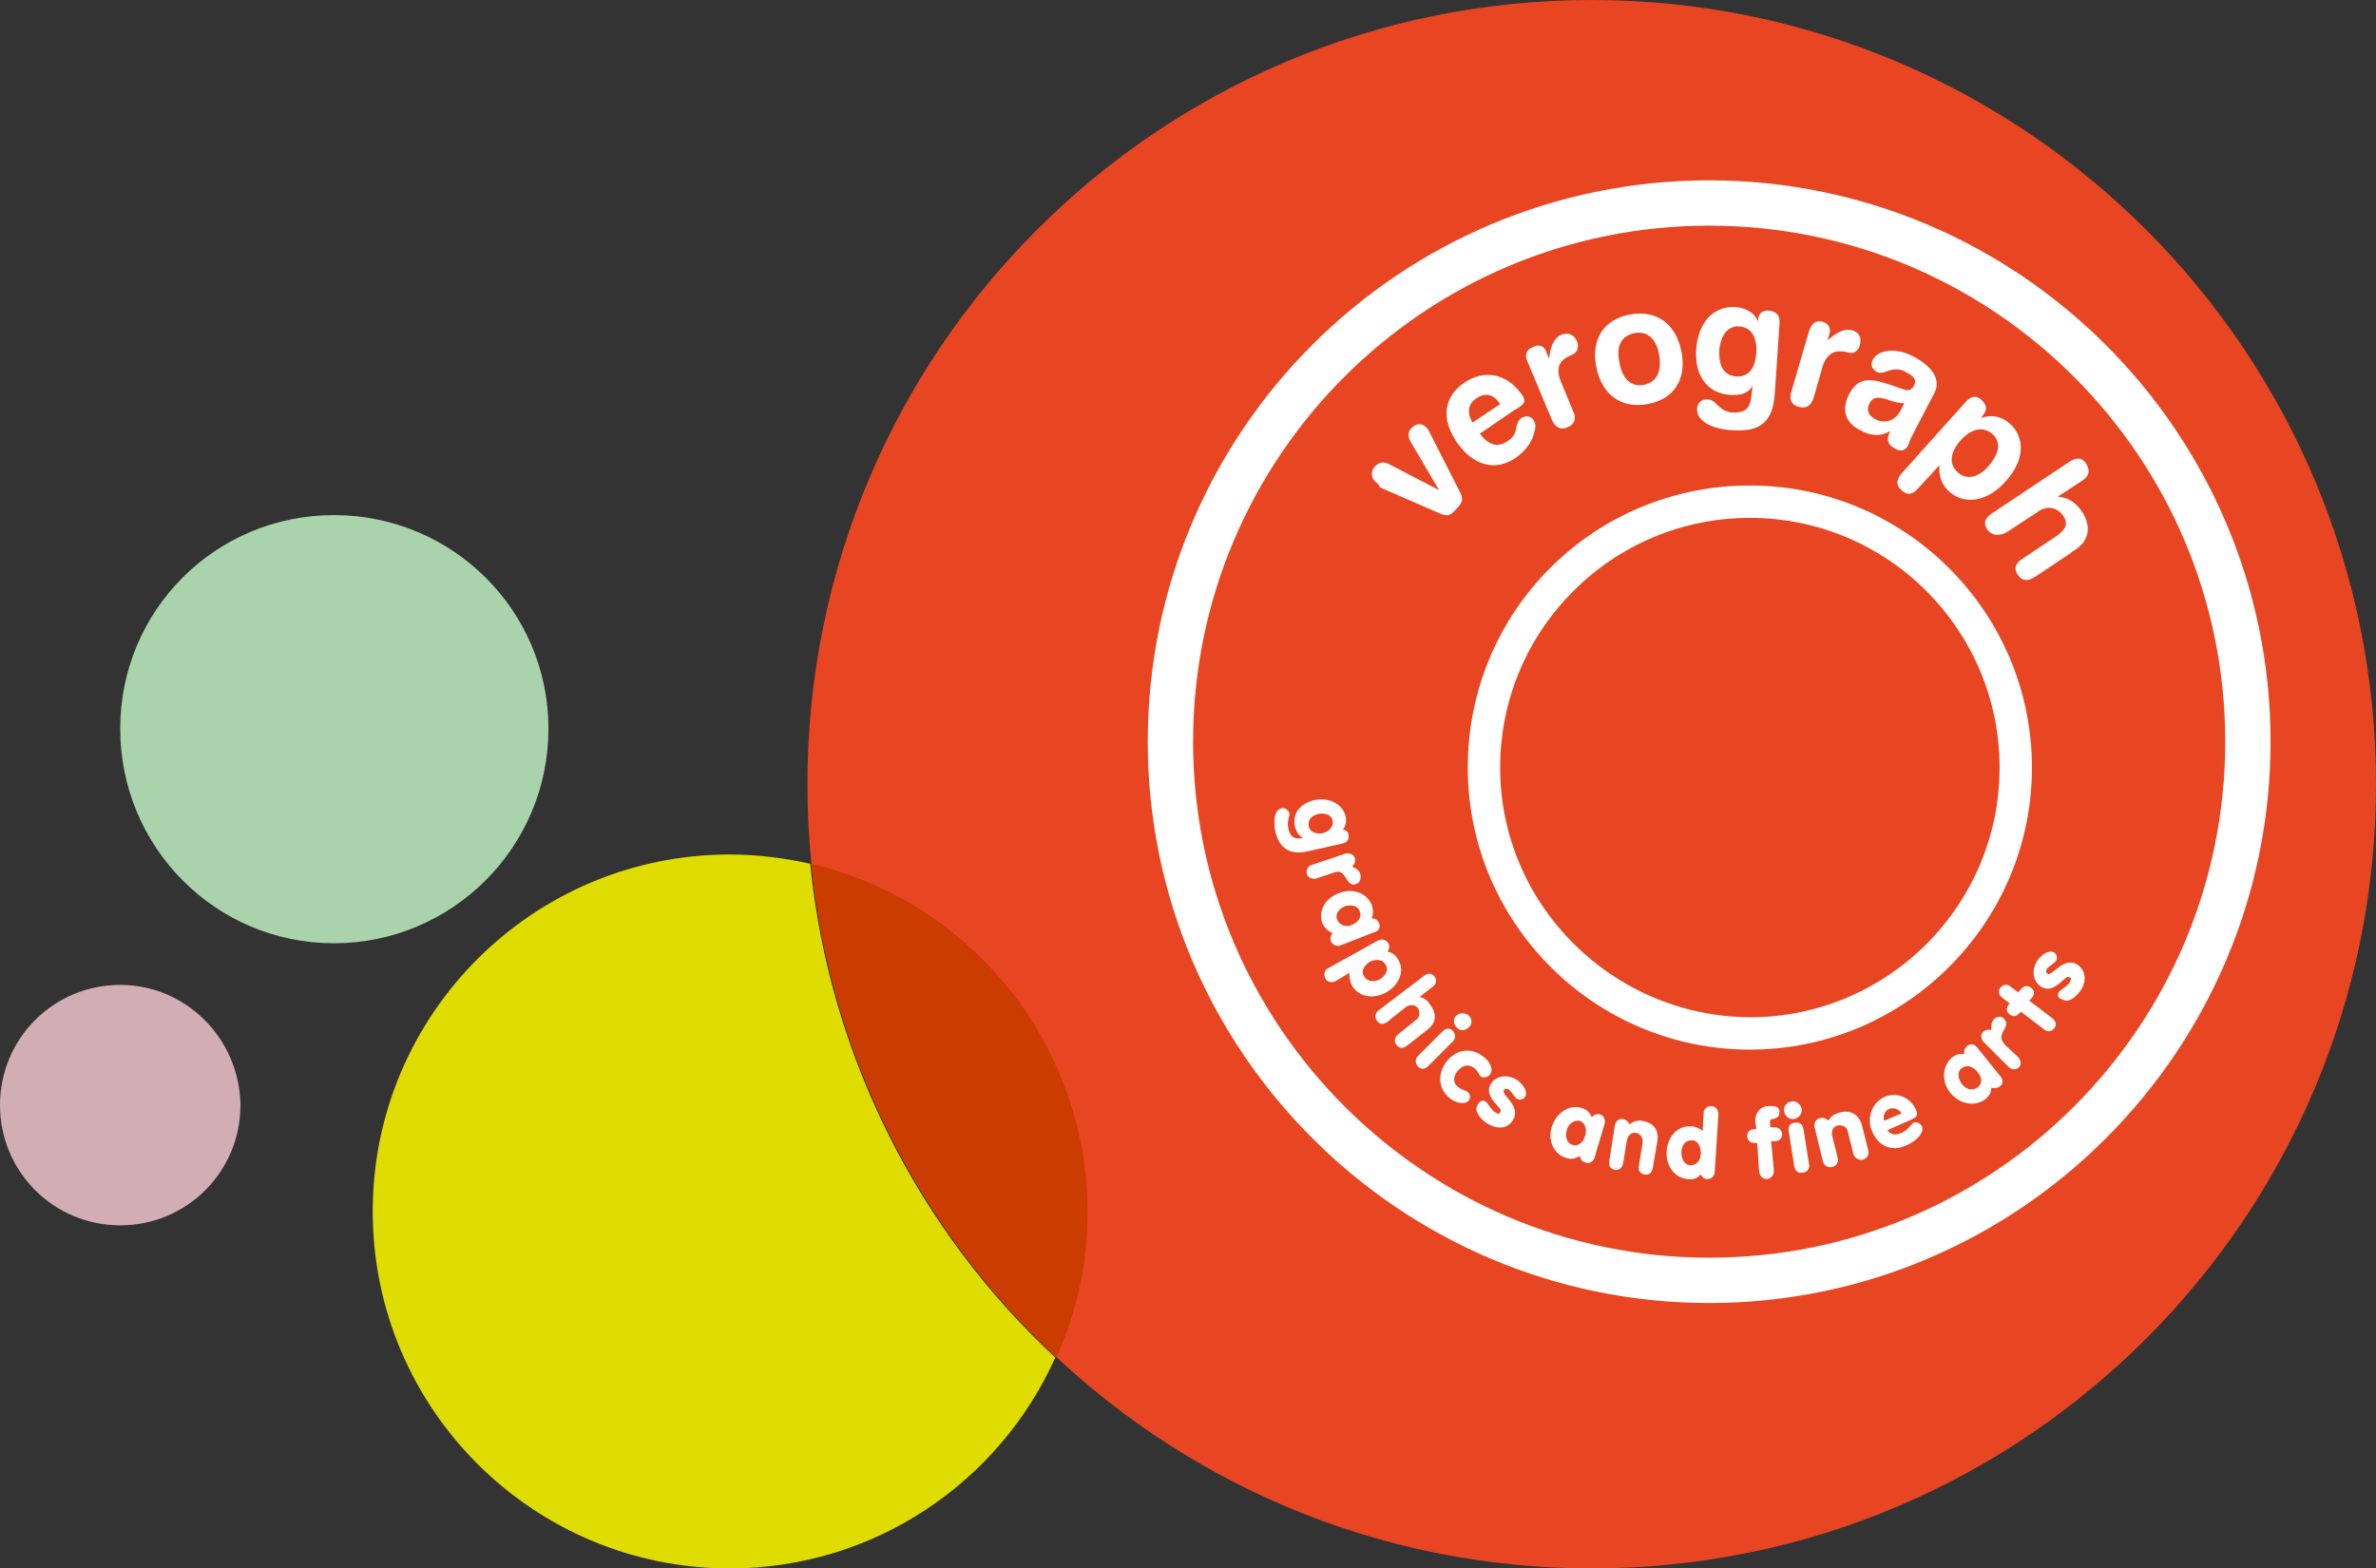 <?xml version="1.0" encoding="utf-8"?>
<!-- Generator: Adobe Illustrator 19.1.0, SVG Export Plug-In . SVG Version: 6.00 Build 0)  -->
<!DOCTYPE svg PUBLIC "-//W3C//DTD SVG 1.1//EN" "http://www.w3.org/Graphics/SVG/1.1/DTD/svg11.dtd">
<svg version="1.1" id="Ebene_1" xmlns="http://www.w3.org/2000/svg" xmlns:xlink="http://www.w3.org/1999/xlink" x="0px" y="0px"
	 viewBox="0 0 256.9 169.6" enable-background="new 0 0 256.9 169.6" xml:space="preserve">
<rect x="0" y="0" width="256.9" height="169.6" fill="#333333" stroke="none"/>
<g id="logo_x5F_vero.svg">
	<path fill="#E84622" d="M256.9,84.8c0,46.8-38,84.8-84.8,84.8c-46.8,0-84.8-38-84.8-84.8C87.3,38,125.2,0,172.1,0
		C218.9,0,256.9,38,256.9,84.8"/>
	<path fill="#FFFFFF" d="M129,80.2c0-30.8,25-55.8,55.8-55.8c30.8,0,55.8,25,55.8,55.8c0,30.8-25,55.8-55.8,55.8
		C154.1,136,129,111,129,80.2 M124.1,80.2c0,33.5,27.3,60.7,60.7,60.7c33.5,0,60.7-27.3,60.7-60.7c0-33.5-27.3-60.7-60.7-60.7
		C151.3,19.5,124.1,46.7,124.1,80.2"/>
	<path fill="#FFFFFF" d="M162.2,83c0-14.9,12.1-27,27-27c14.9,0,27,12.1,27,27c0,14.9-12.1,27-27,27
		C174.3,109.9,162.2,97.8,162.2,83 M158.7,83c0,16.8,13.7,30.5,30.5,30.5c16.8,0,30.5-13.7,30.5-30.5c0-16.8-13.7-30.5-30.5-30.5
		C172.3,52.5,158.7,66.1,158.7,83"/>
	<path fill="#FFFFFF" d="M148.7,52.1c-0.5-0.5-0.5-1.2,0-1.7c0.5-0.5,1-0.5,1.7-0.1l5.2,2.7l-3-5.1c-0.4-0.6-0.4-1.2,0-1.6
		c0.5-0.5,1.1-0.6,1.6-0.1c0.1,0.1,0.3,0.3,0.4,0.6l3.1,6.1c0.6,1.1,0.5,1.4-0.4,2.3c-0.6,0.7-1,0.6-1.9,0.2l-6.2-2.7
		C149.1,52.4,148.9,52.2,148.7,52.1"/>
	<path fill="#FFFFFF" d="M159.6,43.1c-0.9,0.6-1,1.5-0.4,2.6l3-2C161.5,42.6,160.6,42.4,159.6,43.1 M163,47.7
		c0.5-0.3,0.8-0.7,0.9-1.2c0.1-0.6,0.2-1,0.6-1.3c0.5-0.3,1-0.2,1.3,0.2c0.2,0.3,0.3,0.7,0.1,1.3c-0.2,1-0.9,2-2,2.8
		c-2.2,1.5-4.6,0.9-6.4-1.7c-1.7-2.5-1.4-4.9,0.8-6.4c2.2-1.5,4.6-1,6.2,1.2c0.6,0.8,0.3,1.1-0.5,1.6l-0.2,0.1l-3.8,2.6
		C161,48.2,162,48.4,163,47.7"/>
	<path fill="#FFFFFF" d="M168.8,36.2c0.8-0.3,1.4,0,1.7,0.7c0.2,0.4,0.1,0.7,0,1c-0.2,0.4-0.7,0.5-1.2,0.8c-0.8,0.5-1,1.3-0.6,2.4
		l1.4,3.4c0.4,0.8,0.1,1.4-0.6,1.7c-0.7,0.3-1.3,0.1-1.7-0.8l-2.6-6.2c-0.4-0.8-0.2-1.4,0.6-1.7c0.6-0.3,1.2-0.1,1.4,0.6l0,0
		l0.3,0.7C167.6,37.4,168.1,36.5,168.8,36.2"/>
	<path fill="#FFFFFF" d="M175.1,39.2c0.3,1.8,1.3,2.7,2.7,2.4c1.3-0.3,1.9-1.4,1.6-3.2c-0.3-1.8-1.3-2.6-2.6-2.4
		C175.3,36.3,174.7,37.4,175.1,39.2 M181.8,38c0.6,3-0.8,5.2-3.7,5.7c-2.8,0.5-4.9-1-5.5-4c-0.6-3,0.8-5.2,3.7-5.7
		C179.1,33.5,181.2,35,181.8,38"/>
	<path fill="#FFFFFF" d="M187.7,40.7c1.3,0.1,2.1-0.8,2.2-2.6c0.1-1.7-0.6-2.7-1.8-2.8c-1.2-0.1-2,0.8-2.2,2.5
		C185.8,39.6,186.4,40.6,187.7,40.7 M187,42.7c-2.4-0.2-3.8-2.1-3.6-4.9c0.2-3,1.9-4.7,4.2-4.6c1.2,0.1,2.1,0.6,2.5,1.6l0-0.2
		c0-0.7,0.5-1.1,1.2-1c0.8,0.1,1.2,0.5,1.1,1.5l-0.5,7.4c-0.2,3.1-1.5,4.3-4.9,4c-2.3-0.2-3.6-1.2-3.5-2.3c0-0.6,0.5-1.1,1.2-1
		c0.4,0,0.7,0.3,1,0.6c0.4,0.4,0.8,0.7,1.5,0.8c1.6,0.1,2.1-0.5,2.2-2.1l0.1-0.8C189.1,42.5,188.2,42.8,187,42.7"/>
	<path fill="#FFFFFF" d="M200.2,35.7c0.8,0.2,1.1,0.8,0.9,1.6c-0.1,0.4-0.3,0.6-0.6,0.8c-0.4,0.2-0.8-0.1-1.4-0.1
		c-0.9-0.1-1.6,0.4-2,1.5l-1,3.5c-0.3,0.9-0.8,1.2-1.6,1c-0.8-0.2-1.1-0.8-0.8-1.7l1.9-6.5c0.3-0.9,0.8-1.2,1.5-1
		c0.6,0.2,0.9,0.7,0.7,1.3l0,0l-0.2,0.7C198.5,36,199.4,35.5,200.2,35.7"/>
	<path fill="#FFFFFF" d="M203.7,43.1c-0.8-0.2-1.3-0.1-1.6,0.6c-0.3,0.6-0.1,1.2,0.6,1.6c1.1,0.6,2.2,0.2,2.8-0.9l0.4-0.8
		C204.9,43.6,204.2,43.2,203.7,43.1 M206.7,47.2c-0.2,0.4-0.3,0.8-0.4,1c-0.3,0.5-0.8,0.7-1.4,0.3c-0.8-0.4-1-1-0.5-1.9
		c-1,0.6-2.1,0.6-3.3-0.1c-1.6-0.8-2-2.2-1.2-3.8c0.8-1.6,1.9-1.9,3.8-1.3c1.1,0.3,1.9,0.7,2.5,0.8c0.3,0,0.5-0.1,0.7-0.4
		c0.4-0.7,0.1-1.1-0.9-1.6c-0.5-0.3-1-0.3-1.5-0.2c-0.5,0.1-1,0.5-1.6,0.2c-0.5-0.3-0.7-0.8-0.4-1.3c0.5-1,2.3-1.4,4.3-0.4
		c2.3,1.2,3.1,2.7,2.3,4.1L206.7,47.2z"/>
	<path fill="#FFFFFF" d="M212,47.6c-1.2,1.4-1.3,2.6-0.3,3.5c0.9,0.8,2.2,0.6,3.3-0.7c1.2-1.4,1.4-2.6,0.4-3.5
		C214.4,46.1,213.2,46.3,212,47.6 M207.4,52.8c-0.6,0.7-1.2,0.8-1.8,0.2c-0.6-0.5-0.6-1.1,0-1.8l6.9-7.7c0.6-0.7,1.2-0.8,1.8-0.2
		c0.5,0.5,0.6,1,0.1,1.6l-0.2,0.3c1.1-0.4,2.2-0.2,3.1,0.6c1.7,1.5,1.6,4-0.4,6.2c-2,2.3-4.5,2.6-6.1,1.2c-0.9-0.8-1.2-1.8-1.1-2.9
		L207.4,52.8z"/>
	<path fill="#FFFFFF" d="M214.9,57.3c-0.5-0.7-0.3-1.3,0.5-1.8l8.4-5.6c0.8-0.5,1.4-0.4,1.8,0.3c0.4,0.7,0.3,1.3-0.5,1.8l-2.6,1.7
		c1.1,0.1,1.9,0.6,2.6,1.6c0.6,0.9,0.8,1.9,0.5,2.7c-0.3,0.8-0.8,1.2-1.6,1.7l-0.1,0.1l-3.9,2.6c-0.8,0.5-1.4,0.4-1.8-0.2
		c-0.5-0.7-0.3-1.3,0.5-1.8l3-2c1.4-0.9,2.1-1.5,1.4-2.6c-0.6-0.9-1.7-1.2-2.7-0.5l-3.5,2.3C216,58,215.4,57.9,214.9,57.3"/>
	<path fill="#FFFFFF" d="M144.1,88.8c-0.1-0.7-0.8-0.9-1.5-0.8c-0.8,0.2-1.2,0.6-1.1,1.3c0.1,0.7,0.8,0.9,1.5,0.8
		C143.7,89.9,144.2,89.4,144.1,88.8 M141.2,92.1c-2,0.4-3-0.7-3.3-2.2c-0.2-0.8-0.2-2.4,0.7-2.5c0.3-0.1,0.7,0.2,0.8,0.5
		c0.1,0.4-0.3,0.8-0.1,1.7c0.2,1,0.8,1.2,1.6,1l0,0c-0.5-0.2-0.8-0.8-0.9-1.3c-0.3-1.5,0.8-2.5,2.2-2.8c1.6-0.3,3,0.5,3.3,1.8
		c0.1,0.6,0,1-0.3,1.4c0.3,0.1,0.6,0.2,0.6,0.6c0.1,0.5-0.2,0.8-0.6,0.9L141.2,92.1z"/>
	<path fill="#FFFFFF" d="M145.5,92.3c0.4-0.1,0.9,0.1,1,0.5c0.1,0.4-0.1,0.7-0.3,0.9c0.4,0.2,0.8,0.4,0.9,0.9c0.1,0.4-0.1,0.9-0.5,1
		c-0.5,0.2-0.8-0.2-1.1-0.7c-0.4-0.6-0.6-0.8-1.4-0.5l-1.8,0.6c-0.4,0.1-0.9-0.1-1-0.5c-0.1-0.4,0.1-0.9,0.6-1L145.5,92.3z"/>
	<path fill="#FFFFFF" d="M145.4,98c-0.7,0.3-1.1,0.9-0.8,1.5c0.3,0.6,1,0.8,1.6,0.5c0.7-0.3,1.1-0.9,0.8-1.5
		C146.8,97.9,146,97.8,145.4,98 M145,102.2c-0.4,0.2-0.9,0-1.1-0.4c-0.1-0.4,0-0.7,0.2-0.9c-0.5-0.2-0.8-0.5-1.1-1
		c-0.5-1.3,0.2-2.7,1.7-3.3c1.5-0.6,3-0.1,3.6,1.2c0.2,0.6,0.2,1,0,1.5c0.3,0,0.6,0.1,0.8,0.5c0.2,0.4,0,0.9-0.5,1L145,102.2z"/>
	<path fill="#FFFFFF" d="M149.2,105.9c0.6-0.4,1-1,0.6-1.6c-0.3-0.6-1.1-0.6-1.7-0.3c-0.6,0.4-1,1-0.6,1.6
		C147.9,106.2,148.6,106.2,149.2,105.9 M149,101.7c0.4-0.2,0.9-0.1,1.1,0.3c0.2,0.3,0.1,0.7-0.1,0.9c0.6,0.1,0.9,0.4,1.2,0.9
		c0.7,1.2,0.1,2.7-1.3,3.5c-1.4,0.8-3,0.5-3.7-0.7c-0.3-0.6-0.3-1-0.3-1.4l-1.5,0.9c-0.4,0.2-0.9,0.1-1.1-0.3
		c-0.2-0.4-0.1-0.9,0.3-1.1L149,101.7z"/>
	<path fill="#FFFFFF" d="M154,105.5c0.4-0.3,0.8-0.3,1.1,0.1c0.3,0.4,0.2,0.8-0.2,1.1l-1.4,1.1l0,0c0.4,0.1,0.8,0.3,1.1,0.8
		c0.7,0.9,0.8,1.9-0.2,2.7l-2.3,1.8c-0.4,0.3-0.8,0.3-1.1-0.1c-0.3-0.4-0.2-0.8,0.1-1.1l2-1.6c0.4-0.3,0.5-0.8,0.2-1.3
		c-0.3-0.4-0.9-0.4-1.3-0.1l-2,1.6c-0.4,0.3-0.8,0.3-1.1-0.1c-0.3-0.4-0.2-0.8,0.1-1.1L154,105.5z"/>
	<path fill="#FFFFFF" d="M158.8,109.8c0.4,0.4,0.4,1,0,1.3c-0.4,0.4-1,0.4-1.3,0c-0.4-0.4-0.4-1,0-1.3
		C157.8,109.5,158.4,109.5,158.8,109.8 M156,111.5c0.3-0.3,0.8-0.4,1.1,0c0.3,0.3,0.3,0.8,0,1.1l-2.7,2.7c-0.3,0.3-0.8,0.4-1.1,0
		c-0.3-0.3-0.3-0.8,0-1.1L156,111.5z"/>
	<path fill="#FFFFFF" d="M160.3,114.2c0.6,0.4,1.3,1.3,0.8,2c-0.3,0.3-0.7,0.4-1,0.2c-0.3-0.3-0.2-0.5-0.7-0.9
		c-0.6-0.5-1.3-0.3-1.8,0.3c-0.5,0.6-0.5,1.3,0,1.7c0.5,0.4,0.9,0.4,1.1,0.6c0.3,0.2,0.3,0.7,0.1,0.9c-0.5,0.6-1.7,0.1-2.1-0.3
		c-1.2-1-1.3-2.6-0.3-3.9C157.4,113.5,159,113.2,160.3,114.2"/>
	<path fill="#FFFFFF" d="M160.6,119.1c0.4,0.3,0.5,0.8,1.1,1.2c0.3,0.2,0.5,0.1,0.5,0c0.2-0.3-0.1-0.5-0.7-1.2
		c-0.5-0.7-0.7-1.2-0.3-1.9c0.5-0.8,1.6-1.1,2.7-0.5c0.5,0.3,1.4,1.2,1,1.9c-0.2,0.3-0.6,0.4-0.9,0.2c-0.3-0.2-0.5-0.7-0.9-1
		c-0.2-0.1-0.4-0.1-0.5,0.1c-0.3,0.5,1.9,1.7,1,3.2c-0.6,1-1.7,1-2.6,0.5c-0.9-0.5-1.6-1.4-1.3-2
		C159.9,119.1,160.3,118.9,160.6,119.1"/>
	<path fill="#FFFFFF" d="M169.4,122.2c-0.2,0.7,0,1.4,0.6,1.6c0.7,0.2,1.2-0.3,1.4-1c0.2-0.7,0-1.4-0.6-1.6
		C170.2,121.1,169.6,121.5,169.4,122.2 M172.4,125.2c-0.1,0.4-0.6,0.7-1,0.5c-0.4-0.1-0.5-0.4-0.6-0.7c-0.5,0.3-0.9,0.4-1.5,0.2
		c-1.3-0.4-2-1.9-1.5-3.4c0.5-1.5,1.9-2.4,3.2-2c0.6,0.2,0.9,0.5,1.1,1c0.2-0.2,0.5-0.4,0.9-0.3c0.4,0.1,0.6,0.6,0.5,1L172.4,125.2z
		"/>
	<path fill="#FFFFFF" d="M174.6,121.7c0.1-0.5,0.5-0.8,0.9-0.7c0.4,0.1,0.6,0.4,0.7,0.6c0.3-0.3,0.8-0.5,1.4-0.4
		c1.1,0.2,1.8,0.9,1.6,2.2l-0.5,2.9c-0.1,0.5-0.4,0.8-0.9,0.7c-0.5-0.1-0.7-0.5-0.6-0.9l0.4-2.5c0.1-0.5-0.2-1-0.7-1.1
		c-0.5-0.1-0.9,0.3-1,0.8l-0.4,2.5c-0.1,0.4-0.4,0.8-0.9,0.7c-0.5-0.1-0.7-0.5-0.6-0.9L174.6,121.7z"/>
	<path fill="#FFFFFF" d="M181.8,124.6c0,0.7,0.3,1.4,1,1.4c0.7,0,1.1-0.6,1.1-1.3c0-0.7-0.3-1.4-1-1.4
		C182.2,123.3,181.8,123.9,181.8,124.6 M185.4,126.7c0,0.5-0.4,0.8-0.8,0.8c-0.4,0-0.6-0.3-0.7-0.5c-0.4,0.4-0.8,0.6-1.4,0.5
		c-1.4-0.1-2.4-1.4-2.3-3c0.1-1.6,1.2-2.8,2.6-2.7c0.7,0,1,0.3,1.3,0.5l0.1-1.9c0-0.5,0.4-0.8,0.8-0.8c0.5,0,0.8,0.4,0.8,0.9
		L185.4,126.7z"/>
	<path fill="#FFFFFF" d="M190,123.6l-0.2,0c-0.5,0-0.8-0.2-0.9-0.7c0-0.5,0.3-0.8,0.8-0.8l0.2,0l-0.1-0.7c-0.1-1,0.5-1.8,1.5-1.8
		c0.5,0,1.1,0,1.1,0.6c0,0.5-0.2,0.7-0.7,0.8c-0.2,0-0.4,0.1-0.3,0.5l0,0.4l0.4,0c0.5,0,0.8,0.2,0.9,0.7c0,0.5-0.3,0.8-0.8,0.8
		l-0.4,0l0.3,3.2c0,0.5-0.3,0.8-0.7,0.9c-0.5,0-0.8-0.3-0.9-0.8L190,123.6z"/>
	<path fill="#FFFFFF" d="M193.4,122.3c-0.1-0.5,0.2-0.9,0.7-0.9c0.5-0.1,0.8,0.2,0.9,0.7l0.6,3.8c0.1,0.4-0.2,0.9-0.7,0.9
		c-0.5,0.1-0.8-0.2-0.9-0.7L193.4,122.3z M193.7,119.1c0.5-0.1,1,0.3,1.1,0.8c0.1,0.5-0.3,1-0.8,1.1c-0.5,0.1-1-0.3-1.1-0.8
		C192.8,119.6,193.2,119.2,193.7,119.1"/>
	<path fill="#FFFFFF" d="M196.2,121.9c-0.1-0.4,0.1-0.9,0.6-1c0.4-0.1,0.7,0.1,0.9,0.3c0.2-0.4,0.5-0.7,1.2-0.9
		c1.1-0.3,2,0.1,2.4,1.3l0.7,2.8c0.1,0.4-0.1,0.9-0.6,1c-0.4,0.1-0.9-0.2-1-0.6l-0.6-2.4c-0.1-0.5-0.5-0.8-1.1-0.7
		c-0.5,0.1-0.7,0.6-0.6,1.1l0.6,2.4c0.1,0.4-0.1,0.9-0.6,1c-0.5,0.1-0.9-0.2-1-0.6L196.2,121.9z"/>
	<path fill="#FFFFFF" d="M205.6,120.4c-0.1-0.3-0.7-0.7-1.3-0.5c-0.6,0.2-0.7,0.9-0.6,1.3L205.6,120.4z M204.1,122.2
		c0.1,0.3,0.6,0.7,1.5,0.3c0.7-0.3,1-0.9,1.3-1.1c0.3-0.1,0.7,0,0.9,0.4c0.3,0.7-0.7,1.7-1.8,2.1c-1.6,0.7-3-0.1-3.6-1.6
		c-0.6-1.4,0-3.1,1.4-3.7c1.4-0.6,2.9,0.2,3.4,1.5c0.2,0.5,0,0.7-0.4,0.9L204.1,122.2z"/>
	<path fill="#FFFFFF" d="M212.1,117.2c0.5,0.6,1.1,0.8,1.7,0.4c0.6-0.4,0.5-1.1,0-1.7c-0.5-0.6-1.1-0.8-1.7-0.4
		C211.6,115.9,211.7,116.6,212.1,117.2 M216.3,116.4c0.3,0.4,0.3,0.8-0.1,1.1c-0.3,0.2-0.7,0.2-0.9,0.1c0,0.6-0.2,0.9-0.7,1.3
		c-1.1,0.8-2.7,0.5-3.7-0.7c-1-1.2-0.9-2.9,0.1-3.8c0.5-0.4,0.9-0.5,1.4-0.4c-0.1-0.3,0-0.6,0.3-0.9c0.4-0.3,0.8-0.2,1.1,0.2
		L216.3,116.4z"/>
	<path fill="#FFFFFF" d="M214.5,112.7c-0.3-0.3-0.4-0.8-0.1-1.1c0.3-0.3,0.7-0.3,0.9-0.2c0-0.4,0-0.9,0.3-1.2c0.3-0.3,0.8-0.4,1.1,0
		c0.4,0.4,0.2,0.8-0.1,1.3c-0.3,0.6-0.3,0.9,0.2,1.5l1.4,1.3c0.3,0.3,0.4,0.8,0.1,1.1c-0.3,0.3-0.8,0.3-1.1,0L214.5,112.7z"/>
	<path fill="#FFFFFF" d="M218.5,109.4l-0.1,0.1c-0.3,0.4-0.7,0.5-1.1,0.2c-0.4-0.3-0.4-0.7-0.1-1.1l0.1-0.1l-0.8-0.6
		c-0.4-0.3-0.5-0.8-0.2-1.1c0.3-0.4,0.8-0.4,1.1-0.1l0.8,0.6l0.3-0.3c0.3-0.4,0.7-0.5,1.1-0.2c0.4,0.3,0.4,0.7,0.1,1.1l-0.3,0.3
		l2.5,1.9c0.4,0.3,0.5,0.8,0.2,1.1c-0.3,0.4-0.8,0.4-1.1,0.1L218.5,109.4z"/>
	<path fill="#FFFFFF" d="M222.6,107.3c0.3-0.4,0.8-0.5,1.2-1.1c0.2-0.3,0.1-0.5,0-0.5c-0.3-0.2-0.5,0.1-1.2,0.7
		c-0.7,0.5-1.2,0.7-1.9,0.3c-0.8-0.5-1.1-1.6-0.5-2.7c0.3-0.5,1.2-1.4,1.9-1c0.3,0.2,0.4,0.6,0.2,0.9c-0.2,0.3-0.7,0.5-1,0.9
		c-0.1,0.2-0.1,0.4,0.1,0.5c0.5,0.3,1.7-1.9,3.2-1c0.9,0.6,1,1.7,0.5,2.6c-0.5,0.8-1.4,1.6-2,1.2C222.5,108,222.4,107.6,222.6,107.3
		"/>
	<path fill="#DEDC00" d="M78.9,92.4c-21.3,0-38.6,17.3-38.6,38.6c0,21.3,17.3,38.6,38.6,38.6c15.7,0,29.2-9.4,35.2-22.8
		c-14.6-13.6-24.4-32.4-26.5-53.4C84.9,92.8,82,92.4,78.9,92.4"/>
	<path fill="#CA3C00" d="M87.7,93.4c2.1,21,11.9,39.7,26.5,53.4c2.2-4.8,3.4-10.2,3.4-15.8C117.5,112.7,104.8,97.4,87.7,93.4"/>
	<path fill="#A9D3AB" d="M36.1,55.7C23.3,55.7,13,66,13,78.8S23.3,102,36.1,102s23.2-10.4,23.2-23.2S48.9,55.7,36.1,55.7"/>
	<path fill="#D3ADB4" d="M13,106.5c-7.2,0-13,5.8-13,13c0,7.2,5.8,13,13,13c7.2,0,13-5.8,13-13C25.9,112.3,20.1,106.5,13,106.5"/>
</g>
<g>
</g>
<g>
</g>
<g>
</g>
<g>
</g>
<g>
</g>
<g>
</g>
<g>
</g>
<g>
</g>
<g>
</g>
<g>
</g>
<g>
</g>
<g>
</g>
<g>
</g>
<g>
</g>
<g>
</g>
</svg>
